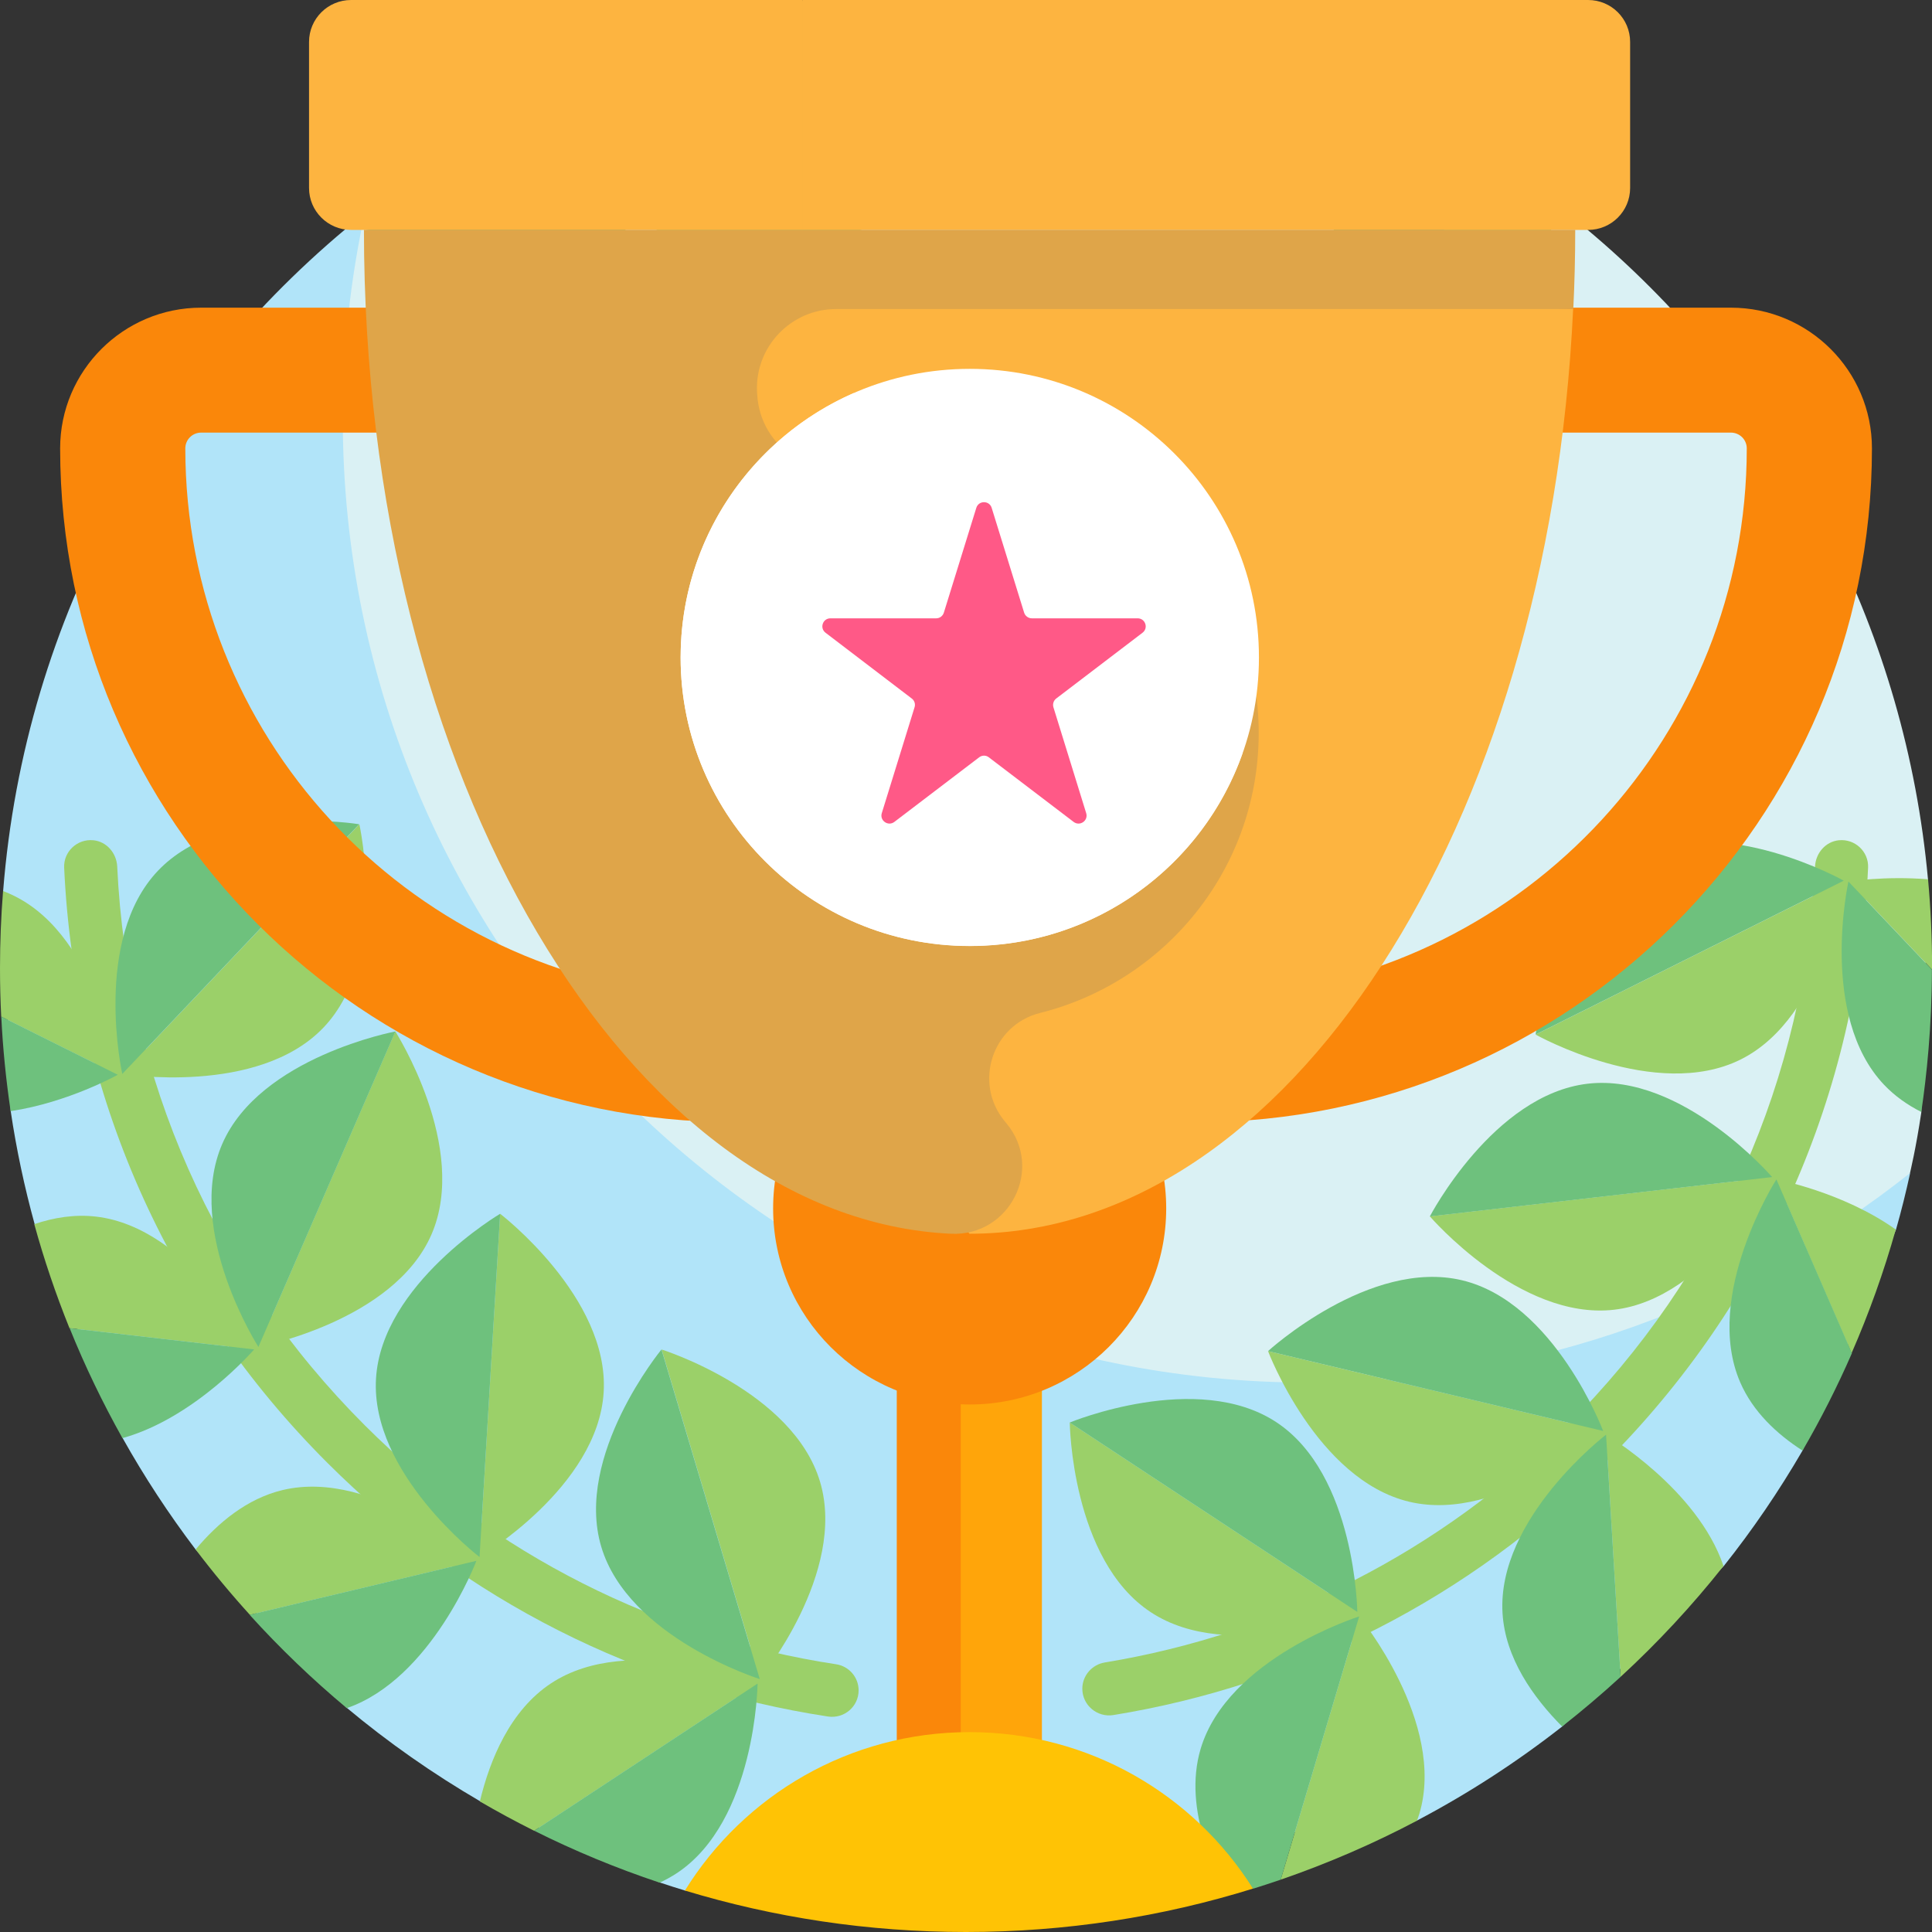 <svg width="24" height="24" viewBox="0 0 24 24" fill="none" xmlns="http://www.w3.org/2000/svg">
<rect x="0" y="0" width="24" height="24" fill="#333333" stroke="none"/>
<path d="M12 0.047C7.382 0.047 4.538 2.647 4.53 2.651C4.53 2.651 4.412 2.798 4.39 2.896C4.21 3.692 4.042 4.759 4.042 5.538C4.042 12.152 9.631 17.513 16.258 17.513C18.81 17.513 21.65 16.292 23.55 14.824C23.593 14.791 23.727 14.571 23.727 14.571C23.732 14.545 23.8 14.27 23.867 13.82L23.95 10.922C23.393 4.824 18.256 0.047 12 0.047Z" fill="#DAF1F4"/>
<path d="M16.258 17.175C9.631 17.175 4.258 11.813 4.258 5.198C4.258 4.324 4.353 3.472 4.531 2.651C2.005 4.659 0.308 7.663 0.039 11.068L0.133 13.803C0.204 14.28 0.304 14.748 0.43 15.206L1.523 17.864C1.793 18.346 2.096 18.808 2.429 19.247L4.299 21.208C4.819 21.643 5.377 22.034 5.966 22.377L8.199 23.386C8.302 23.421 8.405 23.453 8.509 23.485L17.602 22.616C18.24 22.28 18.844 21.888 19.408 21.446L21.414 19.453C21.773 19.002 22.099 18.523 22.391 18.021L23.553 15.274C23.619 15.043 23.677 14.808 23.729 14.571C21.679 16.2 19.083 17.175 16.258 17.175Z" fill="#B1E4F9"/>
<path d="M10.666 20.998C10.666 20.836 10.547 20.698 10.386 20.674C8.179 20.338 6.143 19.314 4.535 17.709C2.661 15.839 1.579 13.389 1.456 10.764C1.448 10.598 1.325 10.454 1.16 10.438C0.958 10.418 0.788 10.581 0.797 10.778C0.924 13.573 2.074 16.183 4.069 18.174C5.777 19.879 7.94 20.966 10.284 21.323C10.485 21.354 10.666 21.201 10.666 20.998Z" fill="#9BD069"/>
<path d="M22.843 10.438C22.678 10.454 22.555 10.598 22.547 10.764C22.424 13.389 21.342 15.839 19.468 17.709C17.9 19.274 15.884 20.296 13.723 20.652C13.563 20.679 13.445 20.817 13.445 20.978C13.445 21.183 13.63 21.338 13.832 21.305C16.133 20.93 18.253 19.852 19.934 18.174C21.929 16.183 23.079 13.573 23.206 10.778C23.215 10.581 23.045 10.418 22.843 10.438Z" fill="#9BD069"/>
<path d="M7.144 0.495L10.716 2.848C10.716 2.848 9.135 3.501 8.149 2.851C7.163 2.201 7.144 0.495 7.144 0.495Z" fill="#9BD069"/>
<path d="M9.71 0.492C10.696 1.142 10.716 2.849 10.716 2.849L7.144 0.495C7.144 0.495 8.724 -0.158 9.71 0.492Z" fill="#6EC17D"/>
<path d="M13.289 17.671L16.861 20.024C16.861 20.024 15.281 20.677 14.295 20.027C13.308 19.378 13.289 17.671 13.289 17.671Z" fill="#9BD069"/>
<path d="M15.855 17.667C16.842 18.317 16.861 20.024 16.861 20.024L13.289 17.671C13.289 17.671 14.869 17.017 15.855 17.667Z" fill="#6EC17D"/>
<path d="M17.603 22.617C17.613 22.589 17.623 22.56 17.632 22.531C17.969 21.4 16.884 20.08 16.884 20.08L15.909 23.35C16.495 23.148 17.061 22.903 17.603 22.617Z" fill="#9BD069"/>
<path d="M14.915 21.724C14.802 22.103 14.849 22.504 14.962 22.869L15.567 23.462C15.682 23.426 15.796 23.389 15.909 23.35L16.884 20.08C16.884 20.08 15.253 20.593 14.915 21.724Z" fill="#6EC17D"/>
<path d="M6.494 1.864C7.644 2.138 8.247 3.735 8.247 3.735L4.084 2.743C4.084 2.743 5.345 1.59 6.494 1.864Z" fill="#6EC17D"/>
<path d="M15.752 16.784L19.915 17.776C19.915 17.776 18.654 18.929 17.505 18.655C16.355 18.381 15.752 16.784 15.752 16.784Z" fill="#9BD069"/>
<path d="M18.162 15.904C19.312 16.178 19.915 17.776 19.915 17.776L15.752 16.784C15.752 16.784 17.013 15.63 18.162 15.904Z" fill="#6EC17D"/>
<path d="M21.41 19.454C21.086 18.493 19.951 17.822 19.951 17.822L20.132 20.83C20.593 20.406 21.02 19.946 21.41 19.454Z" fill="#9BD069"/>
<path d="M19.951 17.822C19.951 17.822 18.594 18.861 18.665 20.039C18.698 20.598 19.047 21.087 19.405 21.447C19.655 21.251 19.898 21.045 20.132 20.83L19.951 17.822Z" fill="#6EC17D"/>
<path d="M17.762 15.11L22.014 14.621C22.014 14.621 21.224 16.135 20.05 16.27C18.876 16.405 17.762 15.11 17.762 15.11Z" fill="#9BD069"/>
<path d="M19.725 13.462C20.9 13.327 22.014 14.622 22.014 14.622L17.762 15.111C17.762 15.111 18.551 13.597 19.725 13.462Z" fill="#6EC17D"/>
<path d="M22.064 14.651L23.001 16.81C23.217 16.315 23.401 15.803 23.55 15.274C22.893 14.806 22.064 14.651 22.064 14.651Z" fill="#9BD069"/>
<path d="M22.067 14.651C22.067 14.651 21.148 16.09 21.618 17.173C21.776 17.536 22.07 17.813 22.392 18.02C22.618 17.631 22.823 17.227 23.005 16.81L22.067 14.651Z" fill="#6EC17D"/>
<path d="M19.076 12.852L22.904 10.941C22.904 10.941 22.681 12.633 21.624 13.161C20.567 13.688 19.076 12.852 19.076 12.852Z" fill="#9BD069"/>
<path d="M20.356 10.631C21.413 10.103 22.904 10.94 22.904 10.94L19.076 12.851C19.076 12.851 19.299 11.159 20.356 10.631Z" fill="#6EC17D"/>
<path d="M24.001 12.024C24.001 11.653 23.984 11.286 23.951 10.923C23.408 10.879 22.964 10.951 22.964 10.951L24.001 12.045C24.001 12.038 24.001 12.031 24.001 12.024Z" fill="#9BD069"/>
<path d="M23.999 12.045L22.962 10.951C22.962 10.951 22.592 12.618 23.404 13.475C23.538 13.616 23.696 13.727 23.867 13.813C23.933 13.368 23.998 12.754 23.999 12.045Z" fill="#6EC17D"/>
<path d="M0.182 11.132C0.135 11.108 0.087 11.087 0.038 11.069C0.013 11.384 0 11.702 0 12.024C0 12.227 0.005 12.429 0.015 12.629L1.463 13.352C1.463 13.352 1.24 11.659 0.182 11.132Z" fill="#9BD069"/>
<path d="M0.132 13.803C0.85 13.695 1.463 13.351 1.463 13.351L0.016 12.629C0.035 13.025 0.075 13.417 0.132 13.803Z" fill="#6EC17D"/>
<path d="M1.521 13.341L4.464 10.239C4.464 10.239 4.834 11.905 4.021 12.762C3.209 13.618 1.521 13.341 1.521 13.341Z" fill="#9BD069"/>
<path d="M1.961 10.818C2.773 9.961 4.461 10.239 4.461 10.239L1.519 13.341C1.519 13.341 1.148 11.675 1.961 10.818Z" fill="#6EC17D"/>
<path d="M0.863 16.499L3.155 16.763C3.155 16.763 2.366 15.248 1.192 15.113C0.929 15.083 0.67 15.124 0.426 15.207C0.547 15.648 0.694 16.079 0.863 16.499Z" fill="#9BD069"/>
<path d="M0.865 16.499C1.055 16.97 1.275 17.426 1.521 17.865C2.424 17.615 3.157 16.763 3.157 16.763L0.865 16.499Z" fill="#6EC17D"/>
<path d="M3.209 16.732L4.911 12.813C4.911 12.813 5.83 14.252 5.36 15.335C4.89 16.417 3.209 16.732 3.209 16.732Z" fill="#9BD069"/>
<path d="M2.761 14.21C3.231 13.128 4.912 12.813 4.912 12.813L3.21 16.732C3.21 16.732 2.291 15.293 2.761 14.21Z" fill="#6EC17D"/>
<path d="M3.104 20.06L5.922 19.389C5.922 19.389 4.661 18.236 3.511 18.51C3.069 18.615 2.707 18.917 2.43 19.248C2.643 19.529 2.868 19.8 3.104 20.06Z" fill="#9BD069"/>
<path d="M4.308 21.219C5.365 20.854 5.918 19.389 5.918 19.389L3.101 20.06C3.476 20.474 3.879 20.861 4.308 21.219Z" fill="#6EC17D"/>
<path d="M5.957 19.342L6.213 15.078C6.213 15.078 7.57 16.117 7.499 17.294C7.429 18.472 5.957 19.342 5.957 19.342Z" fill="#9BD069"/>
<path d="M4.671 17.125C4.741 15.948 6.213 15.078 6.213 15.078L5.957 19.342C5.957 19.342 4.6 18.303 4.671 17.125Z" fill="#6EC17D"/>
<path d="M17.787 5.44L18.043 1.176C18.043 1.176 19.4 2.215 19.329 3.393C19.259 4.57 17.787 5.44 17.787 5.44Z" fill="#9BD069"/>
<path d="M16.501 3.224C16.571 2.046 18.043 1.176 18.043 1.176L17.787 5.44C17.787 5.44 16.43 4.401 16.501 3.224Z" fill="#6EC17D"/>
<path d="M6.845 20.911C6.337 21.246 6.085 21.86 5.961 22.378C6.182 22.507 6.407 22.628 6.636 22.743L9.411 20.915C9.411 20.915 7.831 20.261 6.845 20.911Z" fill="#9BD069"/>
<path d="M8.194 23.387C8.267 23.354 8.337 23.315 8.405 23.271C9.392 22.621 9.411 20.914 9.411 20.914L6.636 22.742C7.136 22.992 7.657 23.208 8.194 23.387Z" fill="#6EC17D"/>
<path d="M9.44 20.858L8.219 16.764C8.219 16.764 9.85 17.277 10.187 18.407C10.524 19.538 9.44 20.858 9.44 20.858Z" fill="#9BD069"/>
<path d="M7.469 19.214C7.132 18.083 8.217 16.764 8.217 16.764L9.438 20.858C9.438 20.858 7.806 20.345 7.469 19.214Z" fill="#6EC17D"/>
<path d="M7.144 3.822H2.499C1.533 3.822 0.747 4.606 0.747 5.57C0.747 10.186 4.51 13.941 9.134 13.941H10.757L7.144 3.822ZM2.302 5.57C2.302 5.462 2.39 5.374 2.499 5.374H6.047L8.543 12.364C5.026 12.062 2.302 9.118 2.302 5.57Z" fill="#FA870A"/>
<path d="M21.502 3.822H16.857L13.244 13.941H14.867C19.491 13.941 23.254 10.186 23.254 5.57C23.254 4.606 22.468 3.822 21.502 3.822ZM15.458 12.364L17.954 5.374H21.502C21.611 5.374 21.699 5.462 21.699 5.57C21.699 9.118 18.975 12.062 15.458 12.364Z" fill="#FA870A"/>
<path d="M11.838 13.863H12.943V23.54H11.838V13.863Z" fill="#FFA50A"/>
<path d="M11.14 13.863H11.935V23.54H11.14V13.863Z" fill="#FA870A"/>
<path d="M12.046 17.447C13.394 17.447 14.487 16.357 14.487 15.011C14.487 13.666 13.394 12.575 12.046 12.575C10.697 12.575 9.604 13.666 9.604 15.011C9.604 16.357 10.697 17.447 12.046 17.447Z" fill="#FA870A"/>
<path d="M8.541 3.308C8.541 10.195 12.042 15.326 12.042 15.326C15.998 15.326 19.24 10.267 19.542 3.84L8.541 3.308Z" fill="#FDB440"/>
<path d="M19.728 0H9.97L9.141 2.47L9.97 2.856H19.728C20.017 2.856 20.25 2.623 20.25 2.335V0.521C20.25 0.233 20.017 0 19.728 0Z" fill="#FDB440"/>
<path d="M9.972 0H4.361C4.073 0 3.839 0.233 3.839 0.521V2.335C3.839 2.623 4.073 2.856 4.361 2.856H9.972V0Z" fill="#FDB440"/>
<path d="M19.544 3.839C19.56 3.514 19.568 3.186 19.568 2.855H4.521C4.521 9.682 7.826 15.14 11.813 15.326C12.544 15.361 12.971 14.515 12.502 13.954C12.496 13.946 12.489 13.938 12.482 13.93C12.089 13.456 12.323 12.732 12.921 12.583C14.518 12.183 15.704 10.71 15.633 8.957C15.558 7.089 14.03 5.58 12.158 5.522C11.658 5.507 11.18 5.593 10.744 5.763C10.118 6.006 9.44 5.565 9.406 4.896C9.405 4.887 9.405 4.878 9.404 4.869C9.377 4.309 9.825 3.839 10.387 3.839L19.544 3.839Z" fill="#DFA549"/>
<path d="M12.047 11.752C14.031 11.752 15.639 10.147 15.639 8.167C15.639 6.187 14.031 4.582 12.047 4.582C10.063 4.582 8.455 6.187 8.455 8.167C8.455 10.147 10.063 11.752 12.047 11.752Z" fill="white"/>
<path d="M13.999 9.653C12.015 9.653 10.407 8.048 10.407 6.069C10.407 5.652 10.479 5.253 10.61 4.881C9.342 5.434 8.455 6.697 8.455 8.167C8.455 10.146 10.063 11.751 12.047 11.751C13.614 11.751 14.945 10.75 15.436 9.354C14.996 9.546 14.51 9.653 13.999 9.653Z" fill="white"/>
<path d="M14.132 7.681C14.228 7.681 14.269 7.802 14.193 7.86L13.121 8.677C13.088 8.702 13.074 8.746 13.086 8.786L13.493 10.101C13.522 10.194 13.415 10.269 13.337 10.21L12.284 9.408C12.249 9.38 12.199 9.38 12.163 9.408L11.11 10.21C11.033 10.269 10.925 10.194 10.954 10.101L11.361 8.786C11.374 8.746 11.36 8.702 11.326 8.677L10.255 7.86C10.179 7.802 10.22 7.681 10.316 7.681H11.63C11.674 7.681 11.712 7.652 11.725 7.61L12.128 6.309C12.157 6.215 12.29 6.215 12.319 6.309L12.722 7.61C12.735 7.652 12.774 7.681 12.818 7.681H14.132Z" fill="#FF5987"/>
<path d="M8.508 23.485C9.613 23.82 10.785 24 12 24C13.238 24 14.436 23.812 15.565 23.461C14.83 22.293 13.528 21.517 12.044 21.517C10.55 21.517 9.24 22.304 8.508 23.485Z" fill="#FFC305"/>
</svg>
